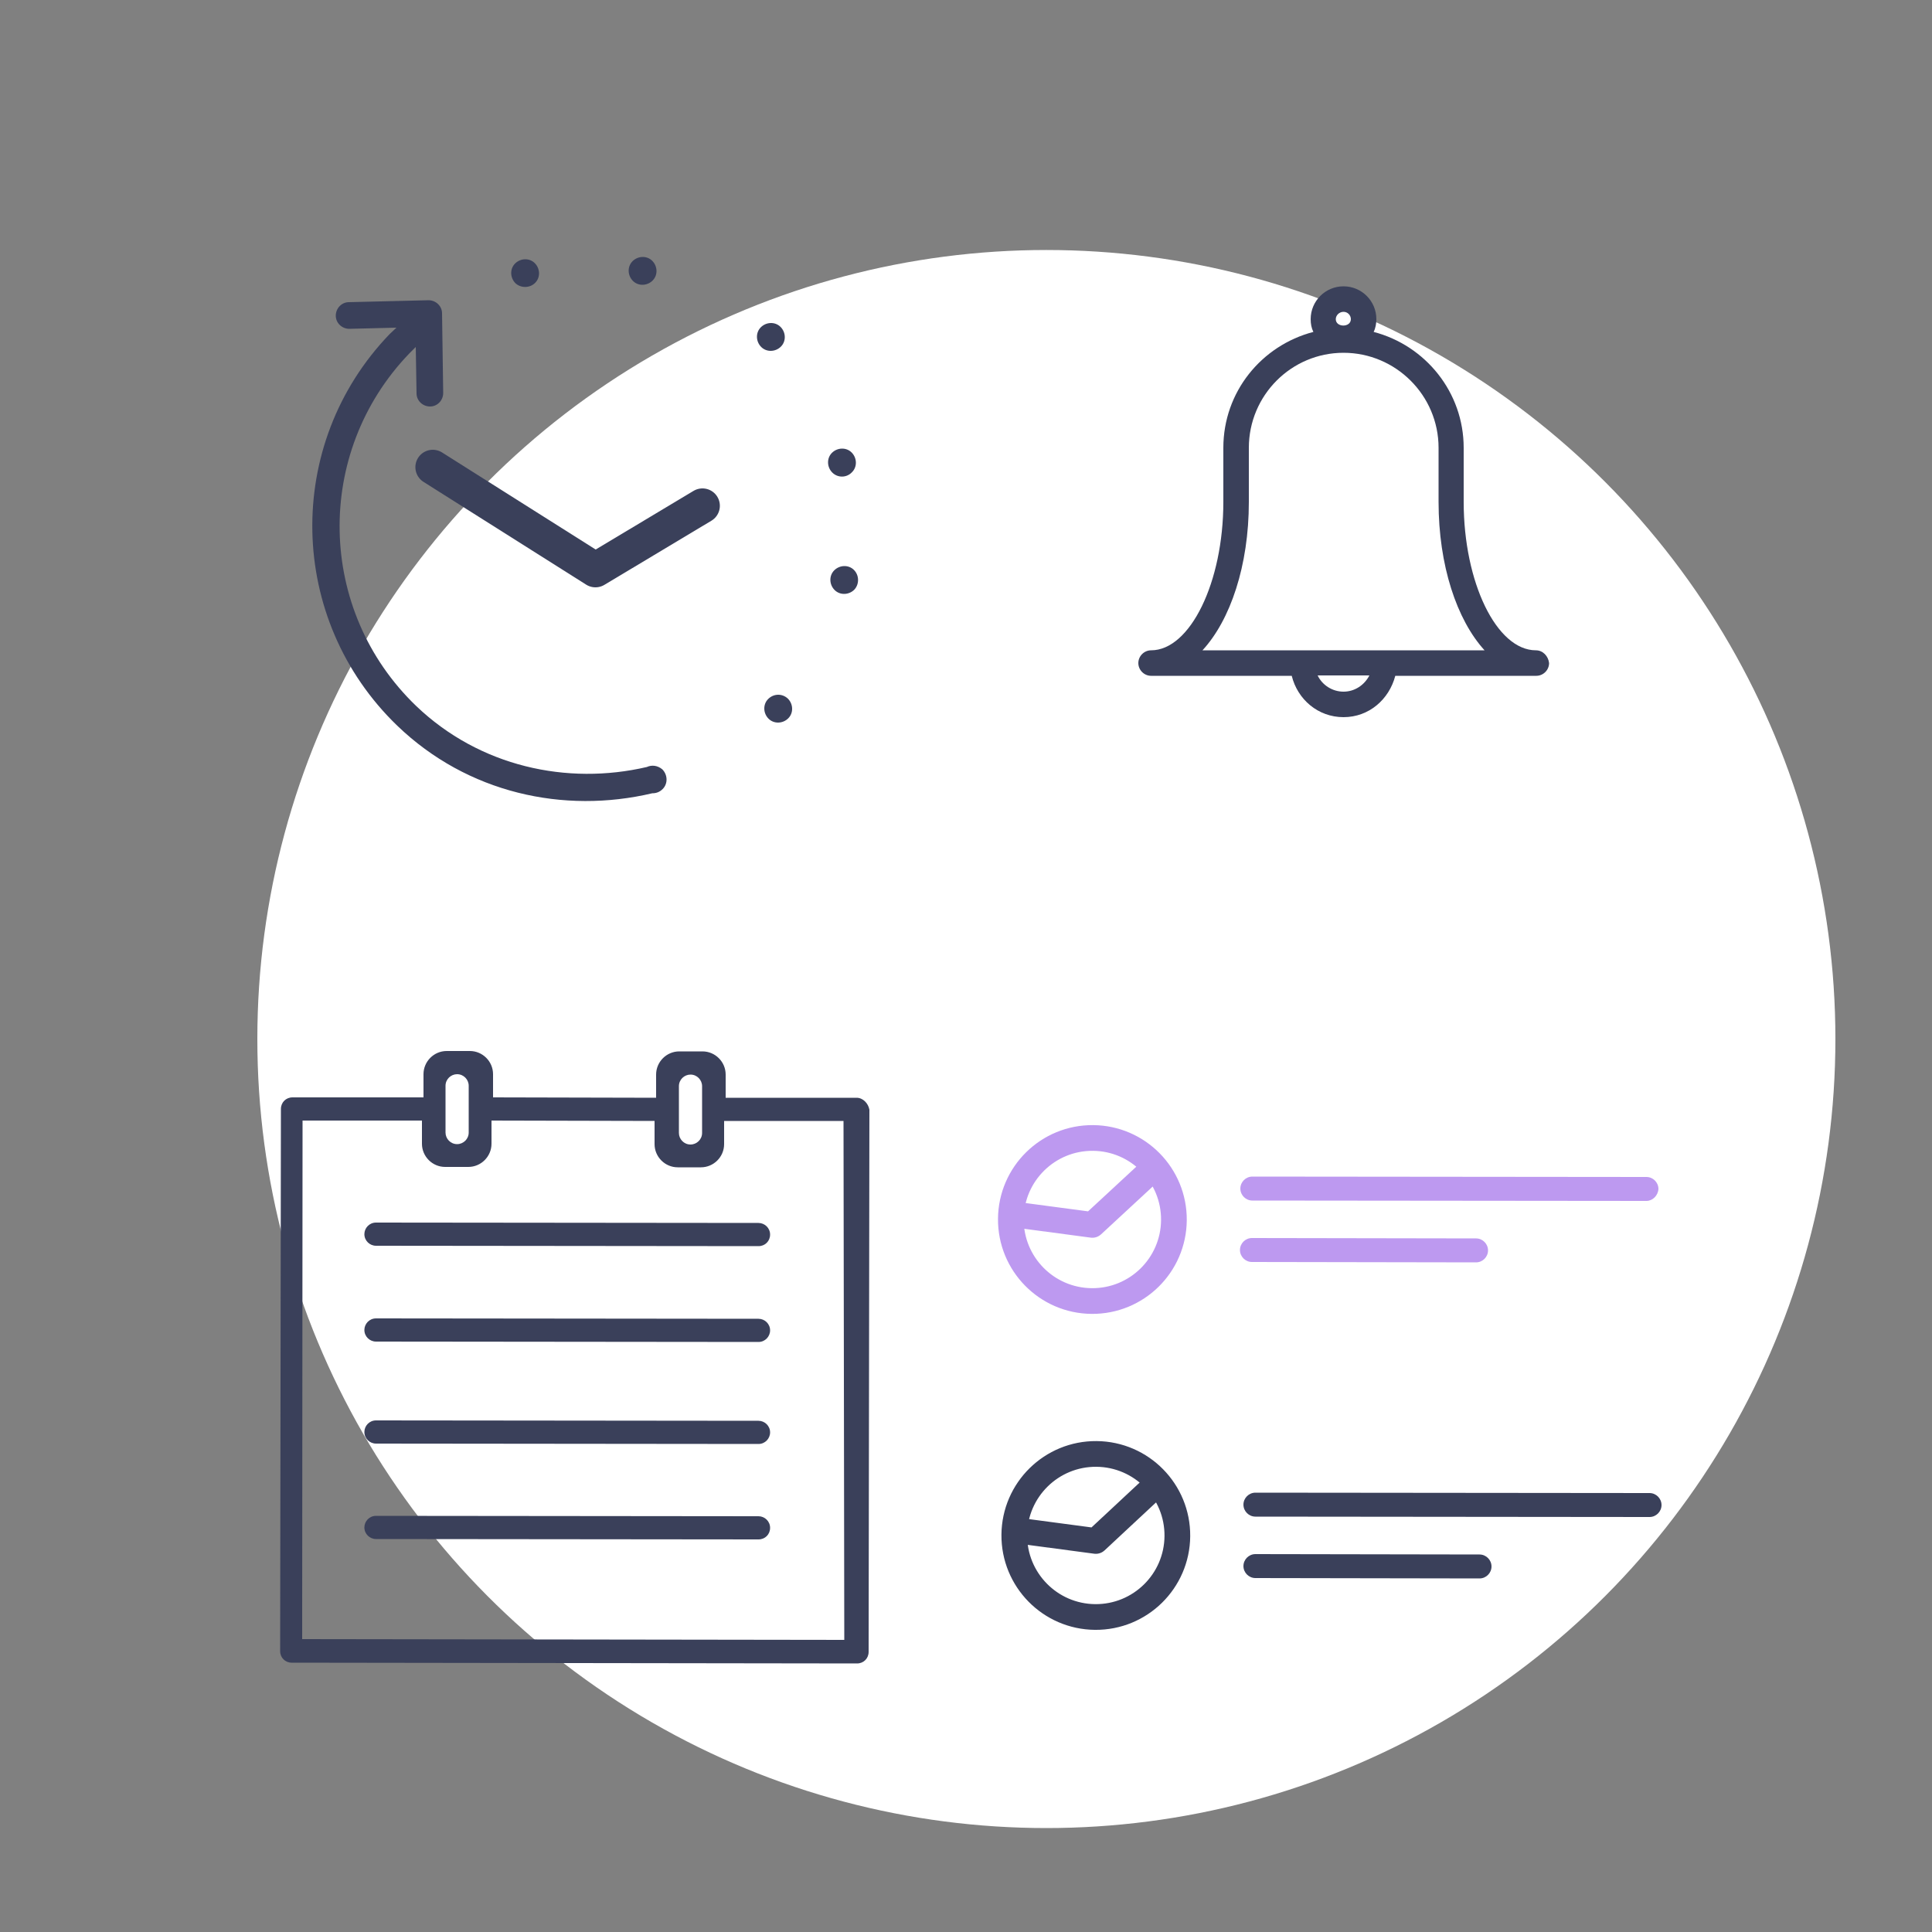 <?xml version="1.0" encoding="utf-8"?>
<!-- Generator: Adobe Illustrator 21.0.2, SVG Export Plug-In . SVG Version: 6.00 Build 0)  -->
<svg version="1.1" id="Layer_1" xmlns="http://www.w3.org/2000/svg" xmlns:xlink="http://www.w3.org/1999/xlink" x="0px" y="0px"
	 viewBox="0 0 500 500" enable-background="new 0 0 500 500" xml:space="preserve">
<rect x="0" y="0" width="500" height="500" fill="#808080" stroke="none"/>
<g id="color_30_">
	<g>
		<circle fill="#FFFFFF" cx="270.8" cy="268.9" r="204.2"/>
	</g>
</g>
<path fill="none" d="M120.7,312.9c1.2,0,2.2-1,2.2-2.2l0-9c0-1.2-1-2.2-2.2-2.2s-2.2,1-2.2,2.2l0,9
	C118.5,311.9,119.5,312.9,120.7,312.9z"/>
<path fill="none" d="M172.4,296.1c1.7,0,3-1.3,3-3l0-12.1c0-1.7-1.3-3-3-3c-1.7,0-3,1.3-3,3l0,12.1
	C169.3,294.8,170.7,296.1,172.4,296.1z"/>
<path fill="#3A405A" d="M221.7,284.1l-33.9,0l0-6c0-3.3-2.7-6-6-6l-6,0c-3.3,0-6,2.7-6,6l0,6l-42.2-0.1l0-6c0-3.3-2.7-6-6-6l-6,0
	c-3.3,0-6,2.7-6,6l0,6l-33.9,0c-1.7,0-3,1.3-3,3l-0.2,140.3c0,1.7,1.3,3,3,3l146.3,0.2c1.7,0,3-1.3,3-3l0.2-140.3
	C224.7,285.5,223.3,284.1,221.7,284.1z M175.7,281.1c0-1.7,1.4-3,3-3c1.7,0,3,1.4,3,3l0,12.1c0,1.7-1.4,3-3,3c-1.7,0-3-1.4-3-3
	L175.7,281.1z M115.3,281c0-1.7,1.4-3,3-3c1.7,0,3,1.4,3,3l0,12.1c0,1.7-1.4,3-3,3c-1.7,0-3-1.4-3-3L115.3,281z M218.5,424.4
	l-140.3-0.2L78.3,290l30.9,0l0,6c0,3.3,2.7,6,6,6l6,0c3.3,0,6-2.7,6-6l0-6l42.2,0.1l0,6c0,3.3,2.7,6,6,6l6,0c3.3,0,6-2.7,6-6l0-6
	l30.9,0L218.5,424.4z"/>
<path fill="#BD99F0" d="M426.1,310.8l-102-0.1c-1.7,0-3.1-1.4-3.1-3.1l0,0c0-1.7,1.4-3.1,3.1-3.1l102,0.1c1.7,0,3.1,1.4,3.1,3.1l0,0
	C429.1,309.4,427.7,310.8,426.1,310.8z"/>
<path fill="#BD99F0" d="M382,326.7l-58-0.1c-1.7,0-3.1-1.4-3.1-3.1l0,0c0-1.7,1.4-3.1,3.1-3.1l58,0.1c1.7,0,3.1,1.4,3.1,3.1l0,0
	C385.1,325.3,383.7,326.7,382,326.7z"/>
<path fill="#3A405A" d="M196.3,373.7l-99-0.1c-1.6,0-3-1.3-3-3l0,0c0-1.6,1.3-3,3-3l99,0.1c1.6,0,3,1.3,3,3v0
	C199.3,372.3,198,373.7,196.3,373.7z"/>
<path fill="#3A405A" d="M196.3,398.4l-99-0.1c-1.6,0-3-1.3-3-3l0,0c0-1.6,1.3-3,3-3l99,0.1c1.6,0,3,1.3,3,3l0,0
	C199.3,397.1,198,398.4,196.3,398.4z"/>
<path fill="#3A405A" d="M196.3,322.5l-99-0.1c-1.6,0-3-1.3-3-3l0,0c0-1.6,1.3-3,3-3l99,0.1c1.6,0,3,1.3,3,3l0,0
	C199.3,321.2,198,322.5,196.3,322.5z"/>
<path fill="#3A405A" d="M196.3,347.3l-99-0.1c-1.6,0-3-1.3-3-3l0,0c0-1.6,1.3-3,3-3l99,0.1c1.6,0,3,1.3,3,3v0
	C199.3,345.9,198,347.3,196.3,347.3z"/>
<polyline fill="none" stroke="#BD99F0" stroke-width="6.653" stroke-linecap="round" stroke-linejoin="round" stroke-miterlimit="10" points="
	297.5,303.3 282.7,317 262.4,314.3 "/>
<ellipse transform="matrix(8.486224e-03 -1 1 8.486224e-03 -35.291 595.627)" fill="none" stroke="#BD99F0" stroke-width="6.653" stroke-linecap="round" stroke-linejoin="round" stroke-miterlimit="10" cx="282.7" cy="315.6" rx="21.1" ry="21.1"/>
<path fill="#3A405A" d="M426.9,392.6l-102-0.1c-1.7,0-3.1-1.4-3.1-3.1v0c0-1.7,1.4-3.1,3.1-3.1l102,0.1c1.7,0,3.1,1.4,3.1,3.1l0,0
	C430,391.2,428.6,392.6,426.9,392.6z"/>
<path fill="#3A405A" d="M382.9,408.5l-58-0.1c-1.7,0-3.1-1.4-3.1-3.1l0,0c0-1.7,1.4-3.1,3.1-3.1l58,0.1c1.7,0,3.1,1.4,3.1,3.1l0,0
	C386,407.1,384.6,408.5,382.9,408.5z"/>
<polyline fill="none" stroke="#3A405A" stroke-width="6.653" stroke-linecap="round" stroke-linejoin="round" stroke-miterlimit="10" points="
	298.3,385.1 283.6,398.8 263.3,396.1 "/>
<ellipse transform="matrix(8.486224e-03 -1 1 8.486224e-03 -116.208 677.605)" fill="none" stroke="#3A405A" stroke-width="6.653" stroke-linecap="round" stroke-linejoin="round" stroke-miterlimit="10" cx="283.6" cy="397.4" rx="21.1" ry="21.1"/>
<g id="outline_19_">
	<g>
		<path fill="#3A405A" d="M138.5,73.2c1.4-1.4,1.3-3.7-0.1-5.1c-1.4-1.4-3.7-1.3-5.1,0.1c-1.4,1.4-1.3,3.7,0.1,5.1
			C134.8,74.6,137.1,74.6,138.5,73.2z M168.9,72.6c1.4-1.4,1.3-3.7-0.1-5.1c-1.4-1.4-3.7-1.3-5.1,0.1c-1.4,1.4-1.3,3.7,0.1,5.1
			C165.2,74.1,167.5,74,168.9,72.6z M167.4,198.5c-20.6,4.8-43.3-0.1-59.7-15.8C82,158,81.2,117.2,105.9,91.5
			c0.6-0.6,1.1-1.1,1.7-1.7c0,0,0,0,0,0l0.2,12c0,1.9,1.6,3.4,3.5,3.4c1.9,0,3.4-1.6,3.4-3.5l-0.3-20.6c0-1.9-1.6-3.4-3.5-3.4
			l-20.6,0.5c-1.9,0-3.4,1.6-3.4,3.5c0,1.9,1.6,3.4,3.5,3.4l12.2-0.3c-0.6,0.6-1.2,1.1-1.8,1.7c-27.4,28.5-26.5,73.8,2,101.3
			c18.2,17.5,43.1,22.9,66,17.5c1,0,1.9-0.3,2.7-1.1c1.4-1.4,1.3-3.7-0.1-5.1C170.2,198.1,168.7,197.9,167.4,198.5z M220.5,122.2
			c1.4-1.4,1.3-3.7-0.1-5.1c-1.4-1.4-3.7-1.3-5.1,0.1c-1.4,1.4-1.3,3.7,0.1,5.1C216.8,123.7,219.1,123.7,220.5,122.2z M221,147.5
			c-1.4-1.4-3.7-1.3-5.1,0.1c-1.4,1.4-1.3,3.7,0.1,5.1c1.4,1.4,3.7,1.3,5.1-0.1C222.4,151.2,222.4,148.9,221,147.5z M202.1,89.7
			c1.4-1.4,1.3-3.7-0.1-5.1c-1.4-1.4-3.7-1.3-5.1,0.1s-1.3,3.7,0.1,5.1S200.7,91.1,202.1,89.7z M198.8,180.9
			c-1.4,1.4-1.3,3.7,0.1,5.1s3.7,1.3,5.1-0.1c1.4-1.4,1.3-3.7-0.1-5.1C202.4,179.4,200.2,179.5,198.8,180.9z"/>
	</g>
</g>
<polyline fill="none" stroke="#3A405A" stroke-width="9" stroke-linecap="round" stroke-linejoin="round" stroke-miterlimit="10" points="
	112,120.9 154.1,147.5 181.8,130.9 "/>
<g>
	<path fill="#3A405A" d="M397.5,168.3c-10.2,0-18.7-17.6-18.7-38.4v-14c0-14.4-9.9-26.5-23.3-30c0.5-1,0.7-2.2,0.7-3.3
		c0-4.7-3.8-8.5-8.5-8.5c-4.7,0-8.5,3.8-8.5,8.5c0,1.2,0.2,2.3,0.7,3.3c-13.4,3.5-23.3,15.5-23.3,30v14c0,20.8-8.6,38.4-18.7,38.4
		c-1.8,0-3.3,1.5-3.3,3.3c0,1.8,1.5,3.3,3.3,3.3h36.4c1.5,6.1,6.8,10.7,13.4,10.7c6.6,0,11.8-4.6,13.4-10.7h36.5
		c1.8,0,3.3-1.5,3.3-3.3C400.7,169.8,399.3,168.3,397.5,168.3z M347.7,80.7c1.1,0,1.9,0.9,1.9,1.9c0,2.2-3.9,2.2-3.9,0
		C345.7,81.6,346.6,80.7,347.7,80.7z M347.7,179c-2.9,0-5.5-1.7-6.7-4.2h13.4C353.1,177.3,350.6,179,347.7,179z M358.4,168.3h-21.5
		h-25.7c7.2-7.8,12-21.9,12-38.4v-14c0-13.6,11-24.6,24.5-24.6c13.5,0,24.6,11,24.6,24.6v14c0,16.4,4.7,30.5,11.9,38.4H358.4z"/>
</g>
</svg>
